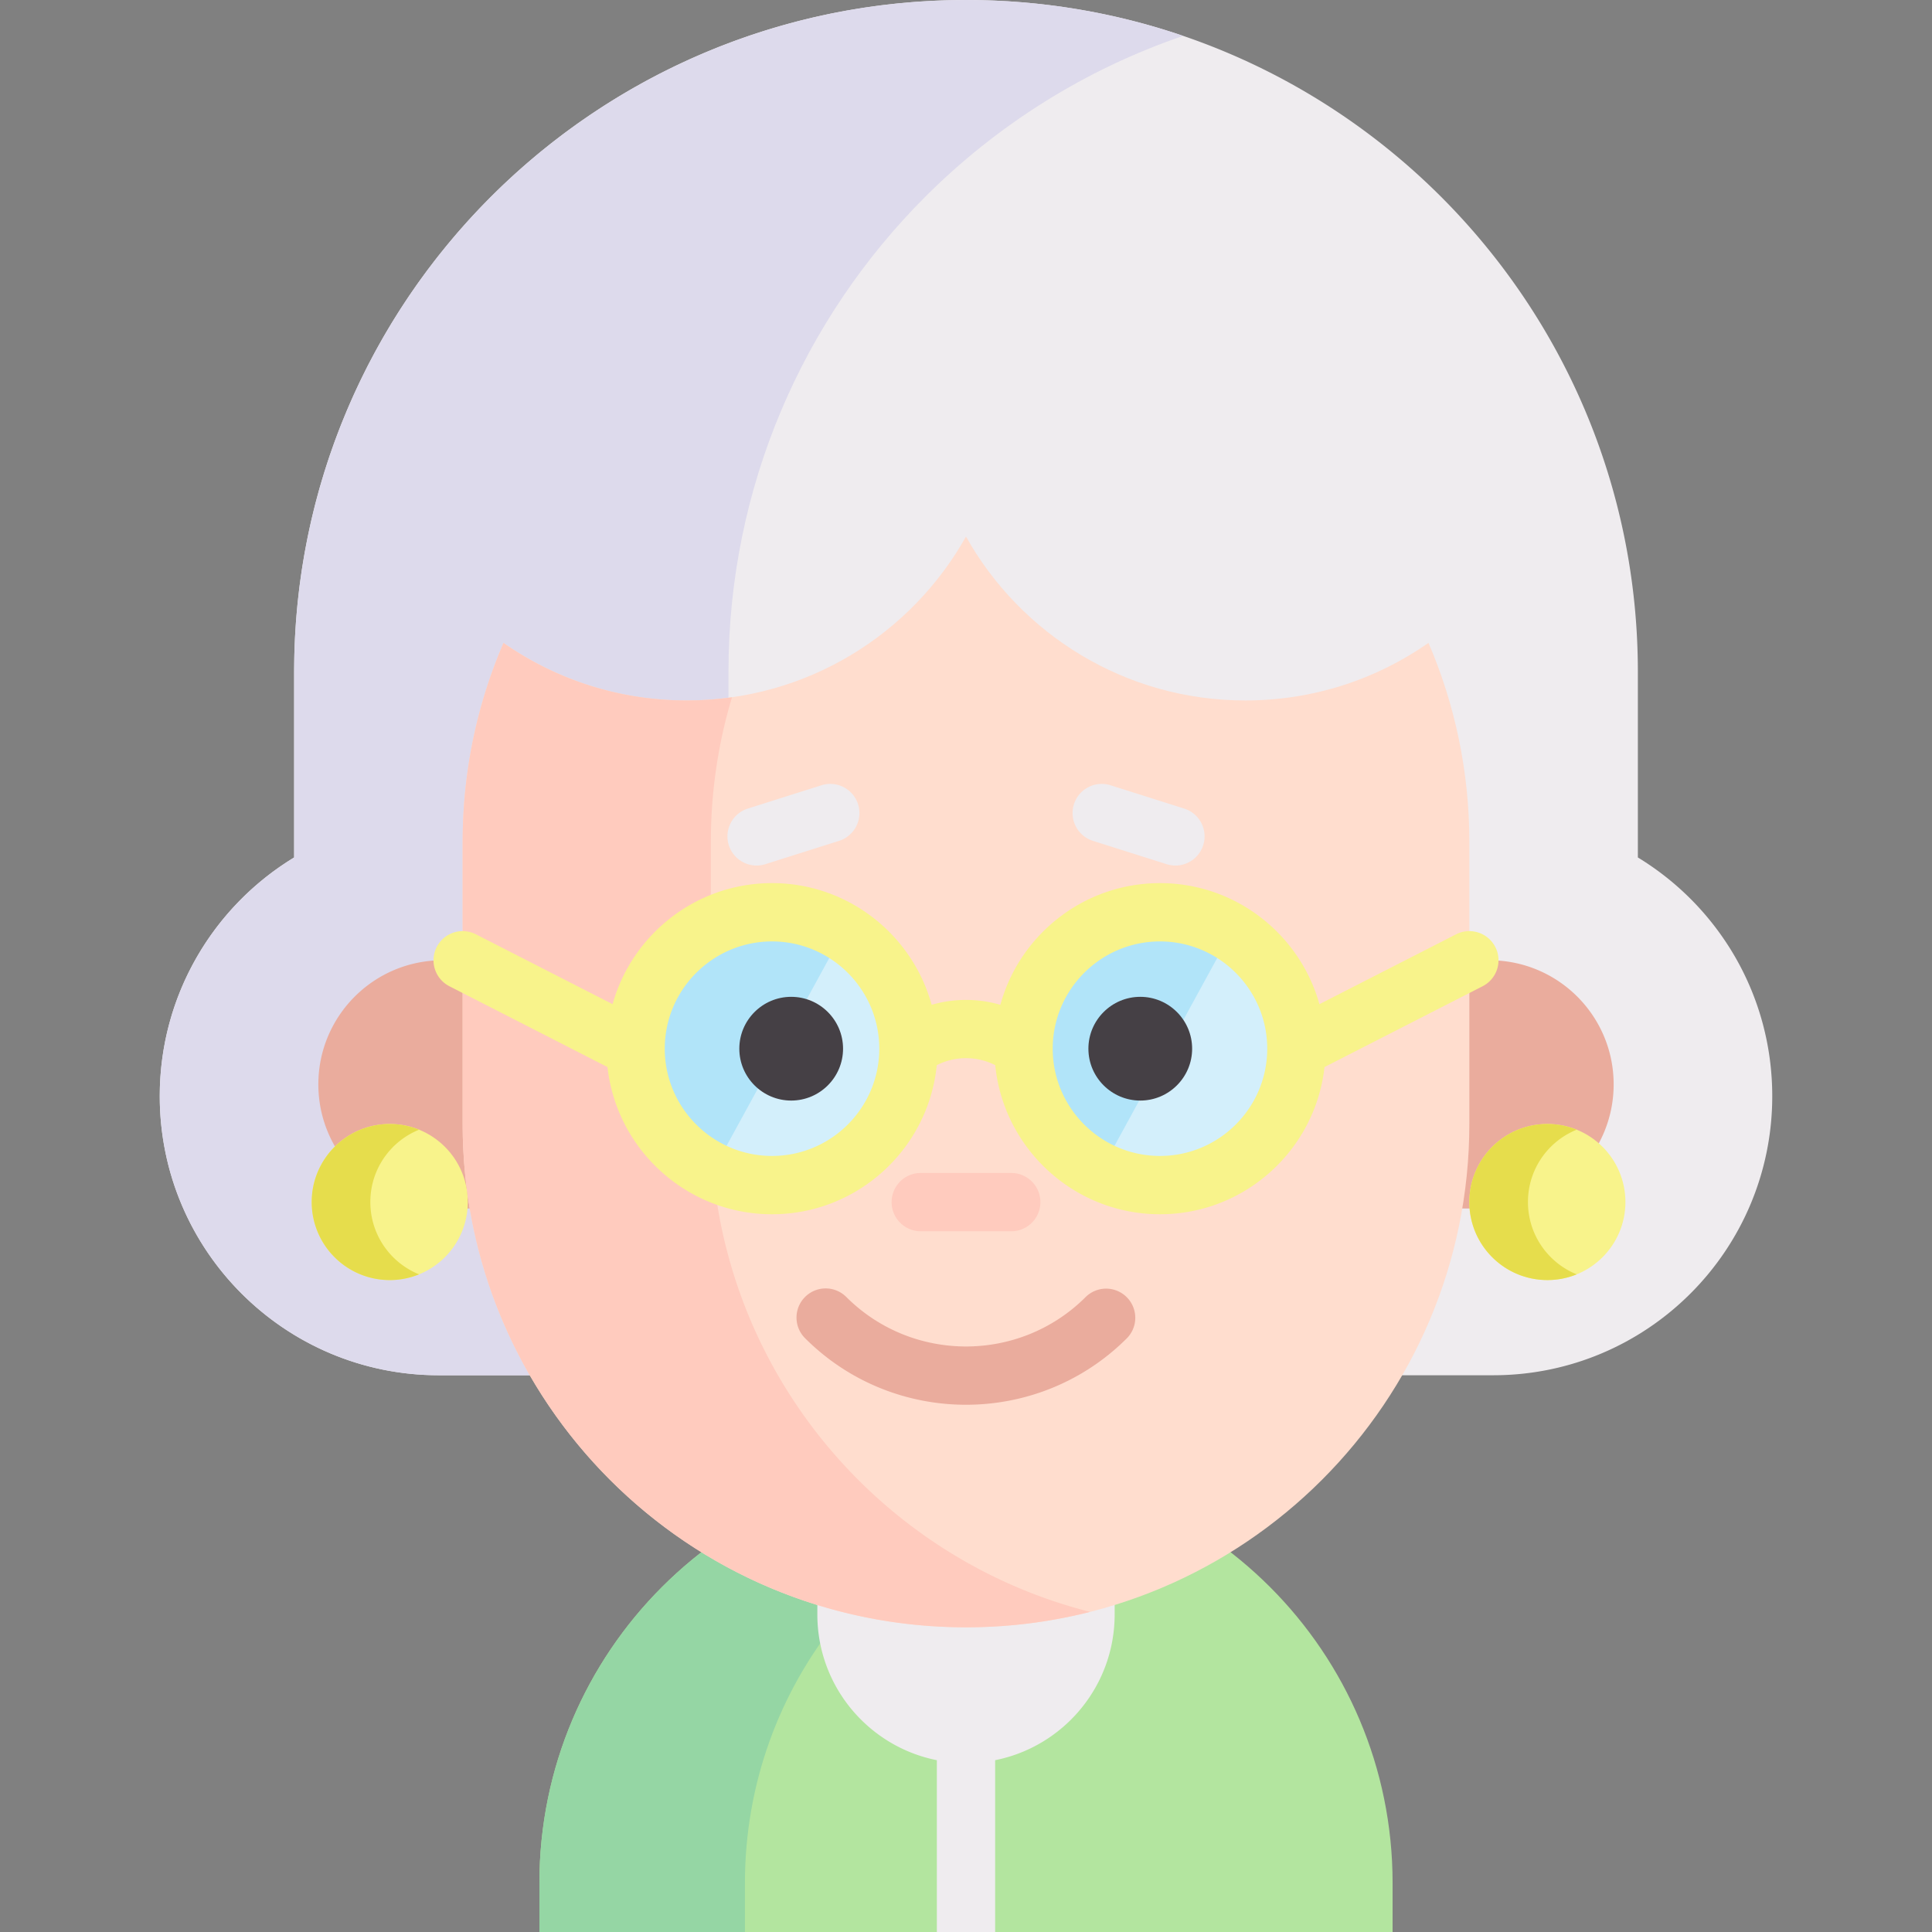 <svg xmlns="http://www.w3.org/2000/svg" version="1.1" xmlns:xlink="http://www.w3.org/1999/xlink" width="512" height="512" x="0" y="0" viewBox="0 0 512 512" style="enable-background:new 0 0 512 512" xml:space="preserve" class=""><rect x="0" y="0" width="512" height="512" fill="#808080" stroke="none"/><g><path fill="#b3e59f" d="M369.052 498.999V512H142.948v-13.001c0-61.255 49.655-110.909 110.909-110.909h4.286c61.254 0 110.909 49.655 110.909 110.909z" opacity="1" data-original="#b3e59f"></path><path fill="#efecef" d="M263.726 450.045V512h-15.453v-61.955a7.729 7.729 0 0 1 7.726-7.726 7.722 7.722 0 0 1 7.727 7.726z" opacity="1" data-original="#efecef" class=""></path><path fill="#95d6a4" d="M283.229 390.943c-49.171 11.373-85.814 55.434-85.814 108.056V512h-54.466v-13.001c0-61.255 49.655-110.909 110.909-110.909h4.275c8.634 0 17.04.989 25.096 2.853z" opacity="1" data-original="#95d6a4"></path><path fill="#efecef" d="M256 467.226c-21.758 0-39.396-17.638-39.396-39.396v-39.396h78.793v39.396c-.001 21.757-17.639 39.396-39.397 39.396zM371.602 364.457h24.096c40.847 0 73.967-33.12 73.967-73.967 0-13.403-3.564-25.971-9.797-36.819a74.494 74.494 0 0 0-25.816-26.434v-49.181C434.051 79.715 354.336 0 255.995 0c-49.16 0-93.674 19.924-125.898 52.148-32.214 32.224-52.148 76.738-52.148 125.909v49.181c-21.356 12.97-35.613 36.448-35.613 63.253 0 20.418 8.283 38.92 21.665 52.302s31.864 21.665 52.292 21.665h24.096" opacity="1" data-original="#efecef" class=""></path><path fill="#dddaec" d="M157.437 290.49c0 20.418 8.283 38.92 21.665 52.302s31.863 21.665 52.292 21.665H116.292c-20.429 0-38.91-8.283-52.292-21.665s-21.665-31.884-21.665-52.302c0-26.805 14.258-50.283 35.613-63.253v-49.181c0-49.171 19.934-93.685 52.148-125.909C162.32 19.924 206.835 0 255.995 0c20.14 0 39.497 3.338 57.556 9.509-26.022 8.88-49.325 23.612-68.352 42.639-32.214 32.224-52.148 76.738-52.148 125.909v49.181c-21.356 12.969-35.614 36.447-35.614 63.252z" opacity="1" data-original="#dddaec" class=""></path><path fill="#eaac9d" d="M389.393 254.486h5.347c18.172 0 32.894 14.721 32.894 32.883a32.802 32.802 0 0 1-9.632 23.261c-5.954 5.944-14.175 9.632-23.262 9.632H117.26c-18.172 0-32.894-14.732-32.894-32.894 0-9.076 3.678-17.297 9.632-23.251s14.175-9.632 23.261-9.632h5.347" opacity="1" data-original="#eaac9d" class=""></path><path fill="#ffddce" d="M389.393 223.106v74.76c0 73.668-59.72 133.388-133.398 133.388-73.668 0-133.388-59.72-133.388-133.388v-74.76c0-18.729 3.853-36.551 10.827-52.725 13.753 9.612 30.483 15.247 48.522 15.247 31.812 0 59.524-17.523 74.039-43.432 14.526 25.909 42.227 43.432 74.039 43.432 18.049 0 34.779-5.635 48.532-15.257 6.964 16.174 10.827 34.007 10.827 52.735z" opacity="1" data-original="#ffddce" class=""></path><path fill="#ffcbbe" d="M288.889 427.165a133.649 133.649 0 0 1-32.894 4.09c-73.668 0-133.388-59.72-133.388-133.388v-74.76c0-18.729 3.853-36.551 10.827-52.725 13.753 9.612 30.483 15.247 48.522 15.247 4.079 0 8.097-.288 12.033-.845-3.657 12.136-5.604 25.003-5.604 38.323v74.76c-.001 62.315 42.741 114.659 100.504 129.298z" opacity="1" data-original="#ffcbbe" class=""></path><path fill="#eaac9d" d="M256 372.275c-15.447 0-30.894-5.88-42.654-17.64a7.725 7.725 0 0 1 0-10.927 7.726 7.726 0 0 1 10.927 0c17.495 17.495 45.961 17.495 63.456 0a7.727 7.727 0 0 1 10.927 10.927c-11.762 11.76-27.209 17.64-42.656 17.64z" opacity="1" data-original="#eaac9d" class=""></path><path fill="#ffcbbe" d="M267.99 326.299h-23.98a7.726 7.726 0 1 1 0-15.452h23.981a7.726 7.726 0 1 1-.001 15.452z" opacity="1" data-original="#ffcbbe" class=""></path><g fill="#efecef"><path d="M311.5 229.376a7.738 7.738 0 0 1-2.333-.362l-19.527-6.179a7.726 7.726 0 0 1-5.035-9.697 7.725 7.725 0 0 1 9.697-5.035l19.527 6.179a7.726 7.726 0 0 1 5.035 9.697 7.73 7.73 0 0 1-7.364 5.397zM200.501 229.376a7.728 7.728 0 0 1-2.329-15.094l19.527-6.179a7.726 7.726 0 1 1 4.662 14.732l-19.527 6.179a7.707 7.707 0 0 1-2.333.362z" fill="#efecef" opacity="1" data-original="#efecef" class=""></path></g><circle cx="410.074" cy="318.547" r="20.68" fill="#f8f38b" opacity="1" data-original="#dd636e" class=""></circle><circle cx="103.286" cy="318.547" r="20.68" fill="#f8f38b" opacity="1" data-original="#dd636e" class=""></circle><path fill="#e6dd4c" d="M111.059 337.719a20.496 20.496 0 0 1-7.768 1.514c-11.425 0-20.686-9.261-20.686-20.686 0-11.414 9.261-20.676 20.686-20.676 2.751 0 5.367.536 7.768 1.514-7.582 3.06-12.918 10.487-12.918 19.161s5.336 16.113 12.918 19.173zM417.841 337.714a20.496 20.496 0 0 1-7.768 1.514c-11.425 0-20.686-9.261-20.686-20.686 0-11.414 9.261-20.676 20.686-20.676 2.751 0 5.367.536 7.768 1.514-7.582 3.06-12.918 10.487-12.918 19.161 0 8.675 5.336 16.113 12.918 19.173z" opacity="1" data-original="#da4a54" class=""></path><circle cx="307.406" cy="277.913" r="36.151" fill="#d3effb" opacity="1" data-original="#d3effb"></circle><path fill="#d3effb" d="M240.745 277.912c0 19.965-16.184 36.149-36.149 36.149a35.893 35.893 0 0 1-15.762-3.616c-12.074-5.851-20.387-18.224-20.387-32.533 0-19.965 16.184-36.149 36.149-36.149a35.914 35.914 0 0 1 18.883 5.326c10.364 6.356 17.266 17.781 17.266 30.823z" opacity="1" data-original="#d3effb"></path><path fill="#b1e4f9" d="m223.48 247.089-34.645 63.356c-12.074-5.851-20.387-18.224-20.387-32.533 0-19.965 16.184-36.149 36.149-36.149a35.917 35.917 0 0 1 18.883 5.326zM326.287 247.09l-34.645 63.356c-12.074-5.851-20.387-18.224-20.387-32.533 0-19.965 16.184-36.149 36.149-36.149a35.914 35.914 0 0 1 18.883 5.326z" opacity="1" data-original="#b1e4f9"></path><g fill="#454045"><path d="M209.673 264.17c-7.579 0-13.746 6.167-13.746 13.746 0 7.58 6.167 13.746 13.746 13.746 7.58 0 13.746-6.167 13.746-13.746.001-7.579-6.166-13.746-13.746-13.746zM302.183 264.17c-7.579 0-13.746 6.167-13.746 13.746 0 7.58 6.166 13.746 13.746 13.746s13.746-6.167 13.746-13.746c.001-7.579-6.166-13.746-13.746-13.746z" fill="#454045" opacity="1" data-original="#454045"></path></g><path fill="#f8f38b" d="M396.273 250.969a7.726 7.726 0 0 0-10.396-3.363l-36.216 18.511c-5.167-18.481-22.147-32.081-42.254-32.081-20.168 0-37.191 13.682-42.302 32.249a32.61 32.61 0 0 0-18.209 0c-5.11-18.567-22.133-32.25-42.302-32.25-20.106 0-37.085 13.599-42.253 32.078l-36.213-18.509a7.726 7.726 0 0 0-7.033 13.759l41.897 21.415c2.429 21.912 21.053 39.012 43.602 39.012 22.722 0 41.462-17.361 43.66-39.514a17.135 17.135 0 0 1 15.493 0c2.198 22.153 20.938 39.514 43.66 39.514 22.548 0 41.17-17.098 43.601-39.008l41.902-21.417a7.726 7.726 0 0 0 3.363-10.396zm-191.679 55.369c-15.674 0-28.425-12.752-28.425-28.425 0-15.674 12.751-28.425 28.425-28.425s28.425 12.752 28.425 28.425c0 15.674-12.751 28.425-28.425 28.425zm102.812 0c-15.674 0-28.425-12.752-28.425-28.425 0-15.674 12.751-28.425 28.425-28.425s28.425 12.752 28.425 28.425c0 15.674-12.752 28.425-28.425 28.425z" opacity="1" data-original="#dd636e" class=""></path></g></svg>